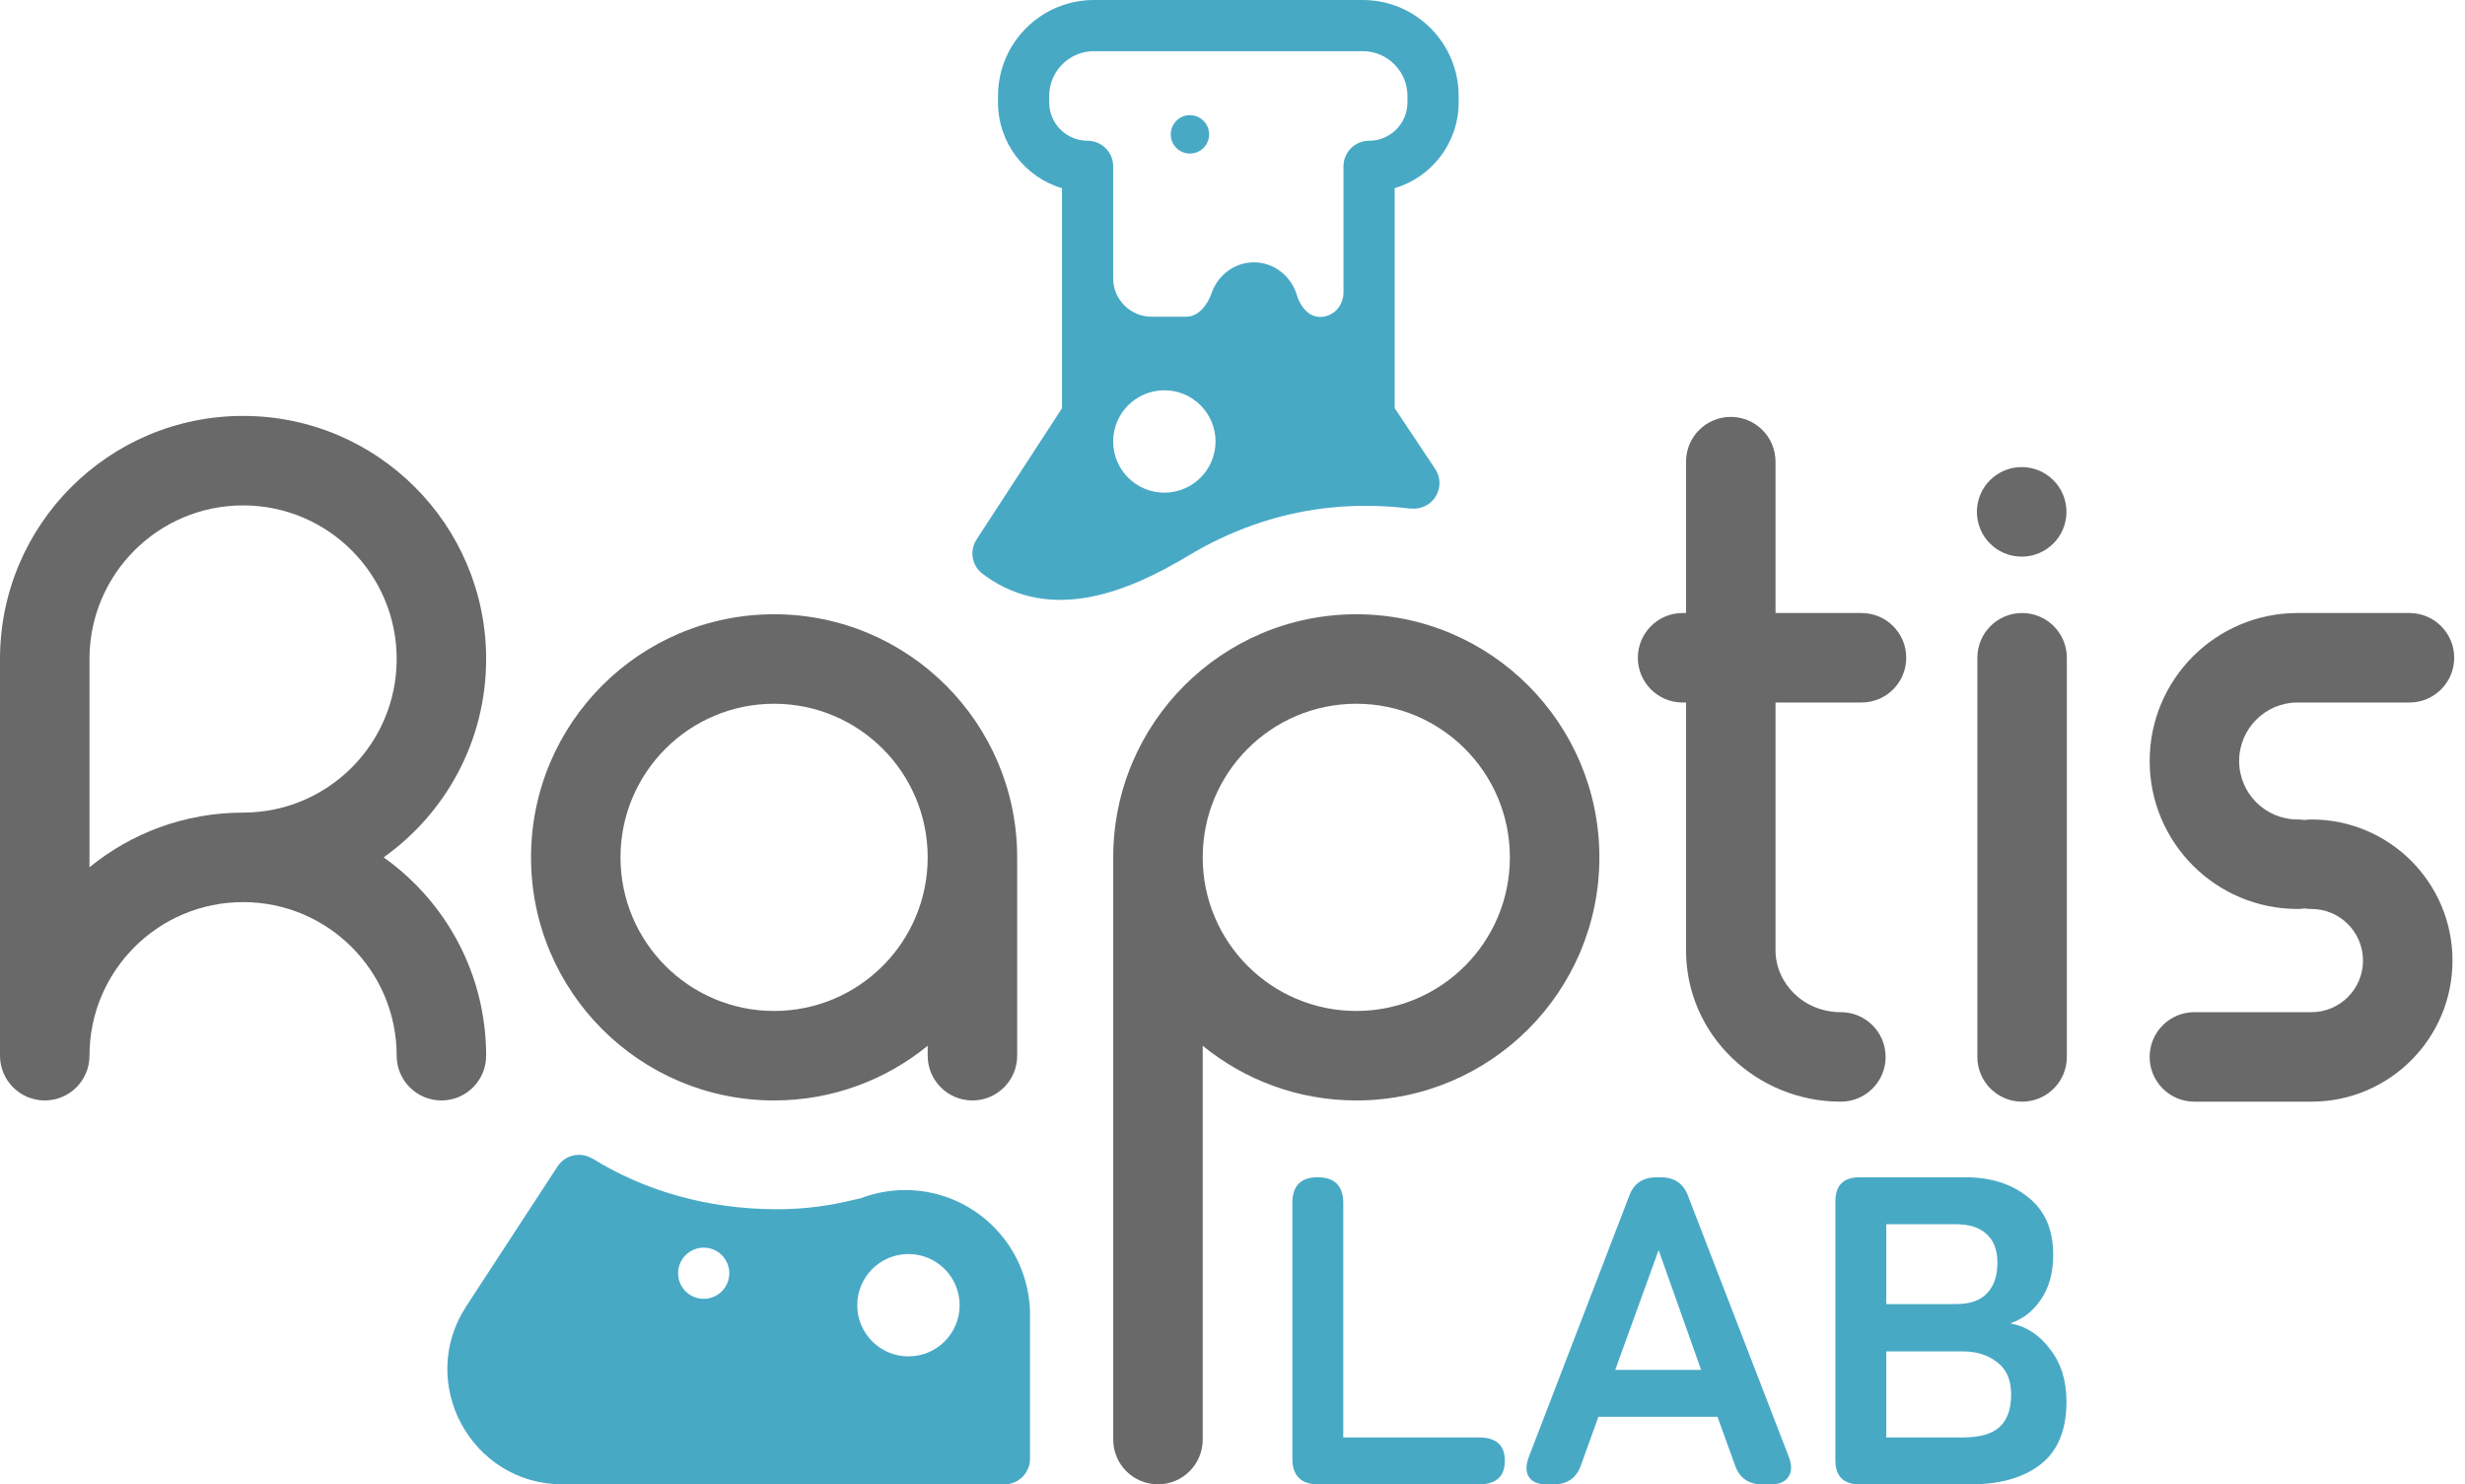 <svg width="93" height="56" viewBox="0 0 93 56" fill="none" xmlns="http://www.w3.org/2000/svg">
<path d="M49.743 56C49.086 56 48.758 55.675 48.758 55.023V45.39C48.758 44.739 49.075 44.414 49.71 44.414C50.356 44.414 50.679 44.739 50.679 45.39V54.229H55.79C56.447 54.229 56.775 54.521 56.775 55.106C56.775 55.702 56.447 56 55.79 56H49.743Z" fill="#48A9C5"/>
<path d="M58.351 56C58.028 56 57.805 55.906 57.683 55.719C57.56 55.531 57.56 55.277 57.683 54.957L61.458 45.142C61.625 44.657 61.975 44.414 62.51 44.414H62.644C63.178 44.414 63.529 44.657 63.696 45.142L67.487 54.957C67.61 55.277 67.604 55.531 67.471 55.719C67.348 55.906 67.126 56 66.803 56H66.485C65.962 56 65.617 55.752 65.45 55.255L64.798 53.451H60.305L59.654 55.255C59.487 55.752 59.141 56 58.618 56H58.351ZM60.94 51.68H64.18L62.577 47.161L60.94 51.68Z" fill="#48A9C5"/>
<path d="M70.164 56C69.552 56 69.246 55.697 69.246 55.09V45.324C69.246 44.717 69.552 44.414 70.164 44.414H74.156C75.114 44.414 75.905 44.668 76.528 45.175C77.152 45.672 77.464 46.395 77.464 47.343C77.464 48.017 77.308 48.579 76.996 49.032C76.695 49.473 76.311 49.771 75.843 49.925C76.445 50.036 76.946 50.361 77.347 50.902C77.759 51.432 77.965 52.088 77.965 52.872C77.965 53.942 77.642 54.731 76.996 55.239C76.35 55.746 75.465 56 74.34 56H70.164ZM71.166 54.229H74.073C74.685 54.229 75.136 54.102 75.426 53.848C75.727 53.584 75.877 53.17 75.877 52.607C75.877 52.066 75.704 51.663 75.359 51.399C75.014 51.123 74.585 50.985 74.073 50.985H71.166V54.229ZM71.166 49.197H73.822C74.335 49.197 74.719 49.059 74.975 48.783C75.231 48.508 75.359 48.127 75.359 47.641C75.359 47.156 75.22 46.792 74.941 46.549C74.674 46.306 74.29 46.185 73.789 46.185H71.166V49.197Z" fill="#48A9C5"/>
<path fill-rule="evenodd" clip-rule="evenodd" d="M37.653 3.621C37.653 1.621 39.274 0 41.274 0H51.412C53.411 0 55.032 1.621 55.032 3.621V3.862C55.032 5.393 54.014 6.686 52.618 7.101V15.397L54.146 17.689C54.442 18.132 54.322 18.732 53.878 19.027C53.676 19.162 53.442 19.211 53.218 19.182L53.222 19.19C51.291 18.948 48.153 18.948 44.774 21C42.615 22.285 39.705 23.535 37.17 21.724L37.174 21.718C37.158 21.709 37.142 21.699 37.126 21.688C36.679 21.397 36.553 20.799 36.844 20.352L40.067 15.403V7.101C38.671 6.686 37.653 5.393 37.653 3.862V3.621ZM53.101 3.862C53.101 4.662 52.453 5.31 51.653 5.31C51.12 5.31 50.687 5.743 50.687 6.276V11.032C50.687 11.538 50.31 11.954 49.804 11.957C49.379 11.961 49.049 11.553 48.932 11.145C48.733 10.446 48.089 9.897 47.308 9.897C46.559 9.897 45.935 10.403 45.71 11.062C45.56 11.499 45.22 11.948 44.758 11.948L43.446 11.948C42.646 11.948 41.998 11.3 41.998 10.5V6.276C41.998 5.743 41.566 5.31 41.032 5.31C40.232 5.31 39.584 4.662 39.584 3.862V3.621C39.584 2.688 40.34 1.931 41.274 1.931H51.412C52.345 1.931 53.101 2.688 53.101 3.621V3.862ZM44.894 5.793C45.294 5.793 45.618 5.469 45.618 5.069C45.618 4.669 45.294 4.345 44.894 4.345C44.494 4.345 44.17 4.669 44.17 5.069C44.17 5.469 44.494 5.793 44.894 5.793ZM38.859 54.987C38.859 55.002 38.86 55.019 38.86 55.035C38.86 55.568 38.428 56 37.894 56H21.229C17.777 56 15.704 52.17 17.591 49.28L21.034 44.007C21.315 43.576 21.881 43.444 22.322 43.696L22.325 43.69C24.256 44.897 26.651 45.621 29.325 45.621C30.327 45.621 31.291 45.494 32.209 45.265C32.291 45.244 32.375 45.226 32.459 45.211C32.984 45.008 33.556 44.897 34.153 44.897C36.544 44.897 38.52 46.68 38.82 48.99C38.846 49.151 38.86 49.316 38.86 49.483V54.987H38.859ZM43.685 32.586C43.687 32.506 43.687 32.425 43.687 32.345V32.586H43.685ZM43.929 18.586C44.995 18.586 45.86 17.722 45.86 16.655C45.86 15.589 44.995 14.724 43.929 14.724C42.862 14.724 41.998 15.589 41.998 16.655C41.998 17.722 42.862 18.586 43.929 18.586ZM27.515 48.035C27.515 48.568 27.083 49 26.55 49C26.016 49 25.584 48.568 25.584 48.035C25.584 47.501 26.016 47.069 26.55 47.069C27.083 47.069 27.515 47.501 27.515 48.035ZM34.274 51.172C35.34 51.172 36.205 50.308 36.205 49.241C36.205 48.175 35.34 47.31 34.274 47.31C33.207 47.31 32.343 48.175 32.343 49.241C32.343 50.308 33.207 51.172 34.274 51.172Z" fill="#48A9C5"/>
<path fill-rule="evenodd" clip-rule="evenodd" d="M18.341 24.862C18.341 27.951 16.814 30.683 14.474 32.345C16.814 34.007 18.341 36.739 18.341 39.828C18.341 40.76 17.586 41.516 16.654 41.516C15.721 41.516 14.966 40.76 14.966 39.828C14.966 36.627 12.371 34.033 9.171 34.033C5.97 34.033 3.376 36.627 3.376 39.828C3.376 40.76 2.62 41.516 1.688 41.516C0.756 41.516 0 40.76 0 39.828V24.862C0 19.797 4.106 15.691 9.171 15.691C14.236 15.691 18.341 19.797 18.341 24.862ZM14.966 24.862C14.966 28.062 12.371 30.657 9.171 30.657C6.973 30.657 4.956 31.43 3.376 32.719V24.858C3.378 21.66 5.972 19.067 9.171 19.067C12.371 19.067 14.966 21.662 14.966 24.862Z" fill="#696969"/>
<path d="M65.299 15.728C66.231 15.728 66.987 16.484 66.987 17.416V23.127H70.231C71.164 23.127 71.919 23.883 71.919 24.815C71.919 25.748 71.164 26.503 70.231 26.503H66.987V35.849C66.987 37.09 68.04 38.186 69.453 38.186C70.385 38.186 71.141 38.941 71.141 39.874C71.141 40.806 70.385 41.562 69.453 41.562C66.278 41.562 63.611 39.055 63.611 35.851V26.503H63.481C62.549 26.503 61.793 25.748 61.793 24.815C61.793 23.883 62.549 23.127 63.481 23.127H63.611V17.416C63.611 16.484 64.366 15.728 65.299 15.728Z" fill="#696969"/>
<path d="M86.686 34.292C86.774 34.292 86.861 34.285 86.945 34.272C87.03 34.285 87.117 34.292 87.205 34.292C88.28 34.292 89.152 35.164 89.152 36.239C89.152 37.314 88.28 38.186 87.205 38.186L82.79 38.186C81.858 38.186 81.102 38.941 81.102 39.874C81.102 40.806 81.858 41.562 82.79 41.562L87.205 41.562C90.145 41.562 92.528 39.179 92.528 36.239C92.528 33.299 90.145 30.916 87.205 30.916C87.117 30.916 87.03 30.923 86.946 30.936C86.861 30.923 86.774 30.916 86.686 30.916C85.467 30.916 84.479 29.928 84.479 28.71C84.479 27.491 85.467 26.503 86.686 26.503H90.905C91.837 26.503 92.593 25.747 92.593 24.815C92.593 23.883 91.837 23.127 90.905 23.127H86.686C83.603 23.127 81.103 25.627 81.103 28.71C81.103 31.793 83.603 34.292 86.686 34.292Z" fill="#696969"/>
<path fill-rule="evenodd" clip-rule="evenodd" d="M51.171 41.516C48.973 41.516 46.956 40.742 45.376 39.453V54.31C45.376 55.243 44.62 55.998 43.688 55.998C42.756 55.998 42 55.243 42 54.31V32.345C42 27.28 46.106 23.174 51.171 23.174C56.236 23.174 60.342 27.28 60.342 32.345C60.342 37.41 56.236 41.516 51.171 41.516ZM51.171 38.14C54.371 38.14 56.965 35.545 56.965 32.345C56.965 29.145 54.371 26.55 51.171 26.55C47.97 26.55 45.376 29.145 45.376 32.345C45.376 35.545 47.97 38.14 51.171 38.14Z" fill="#696969"/>
<path fill-rule="evenodd" clip-rule="evenodd" d="M38.376 32.345C38.376 32.401 38.375 32.458 38.374 32.514C38.375 32.522 38.375 32.531 38.375 32.539C38.376 32.555 38.376 32.57 38.376 32.586V39.828C38.376 40.76 37.62 41.516 36.688 41.516C35.756 41.516 35 40.76 35 39.828V39.453C33.42 40.742 31.403 41.516 29.205 41.516C24.14 41.516 20.035 37.41 20.035 32.345C20.035 27.28 24.14 23.174 29.205 23.174C34.27 23.174 38.376 27.28 38.376 32.345ZM29.205 38.14C32.406 38.14 35 35.545 35 32.345C35 29.145 32.406 26.55 29.205 26.55C26.005 26.55 23.41 29.145 23.41 32.345C23.41 35.545 26.005 38.14 29.205 38.14Z" fill="#696969"/>
<path d="M76.274 17.621C75.341 17.621 74.585 18.377 74.585 19.31C74.585 20.244 75.341 21 76.274 21C77.207 21 77.964 20.244 77.964 19.31C77.964 18.377 77.207 17.621 76.274 17.621Z" fill="#696969"/>
<path d="M77.978 24.815C77.978 23.883 77.223 23.127 76.29 23.127C75.358 23.127 74.602 23.883 74.602 24.815V39.874C74.602 40.806 75.358 41.562 76.29 41.562C77.223 41.562 77.978 40.806 77.978 39.874V24.815Z" fill="#696969"/>
</svg>
